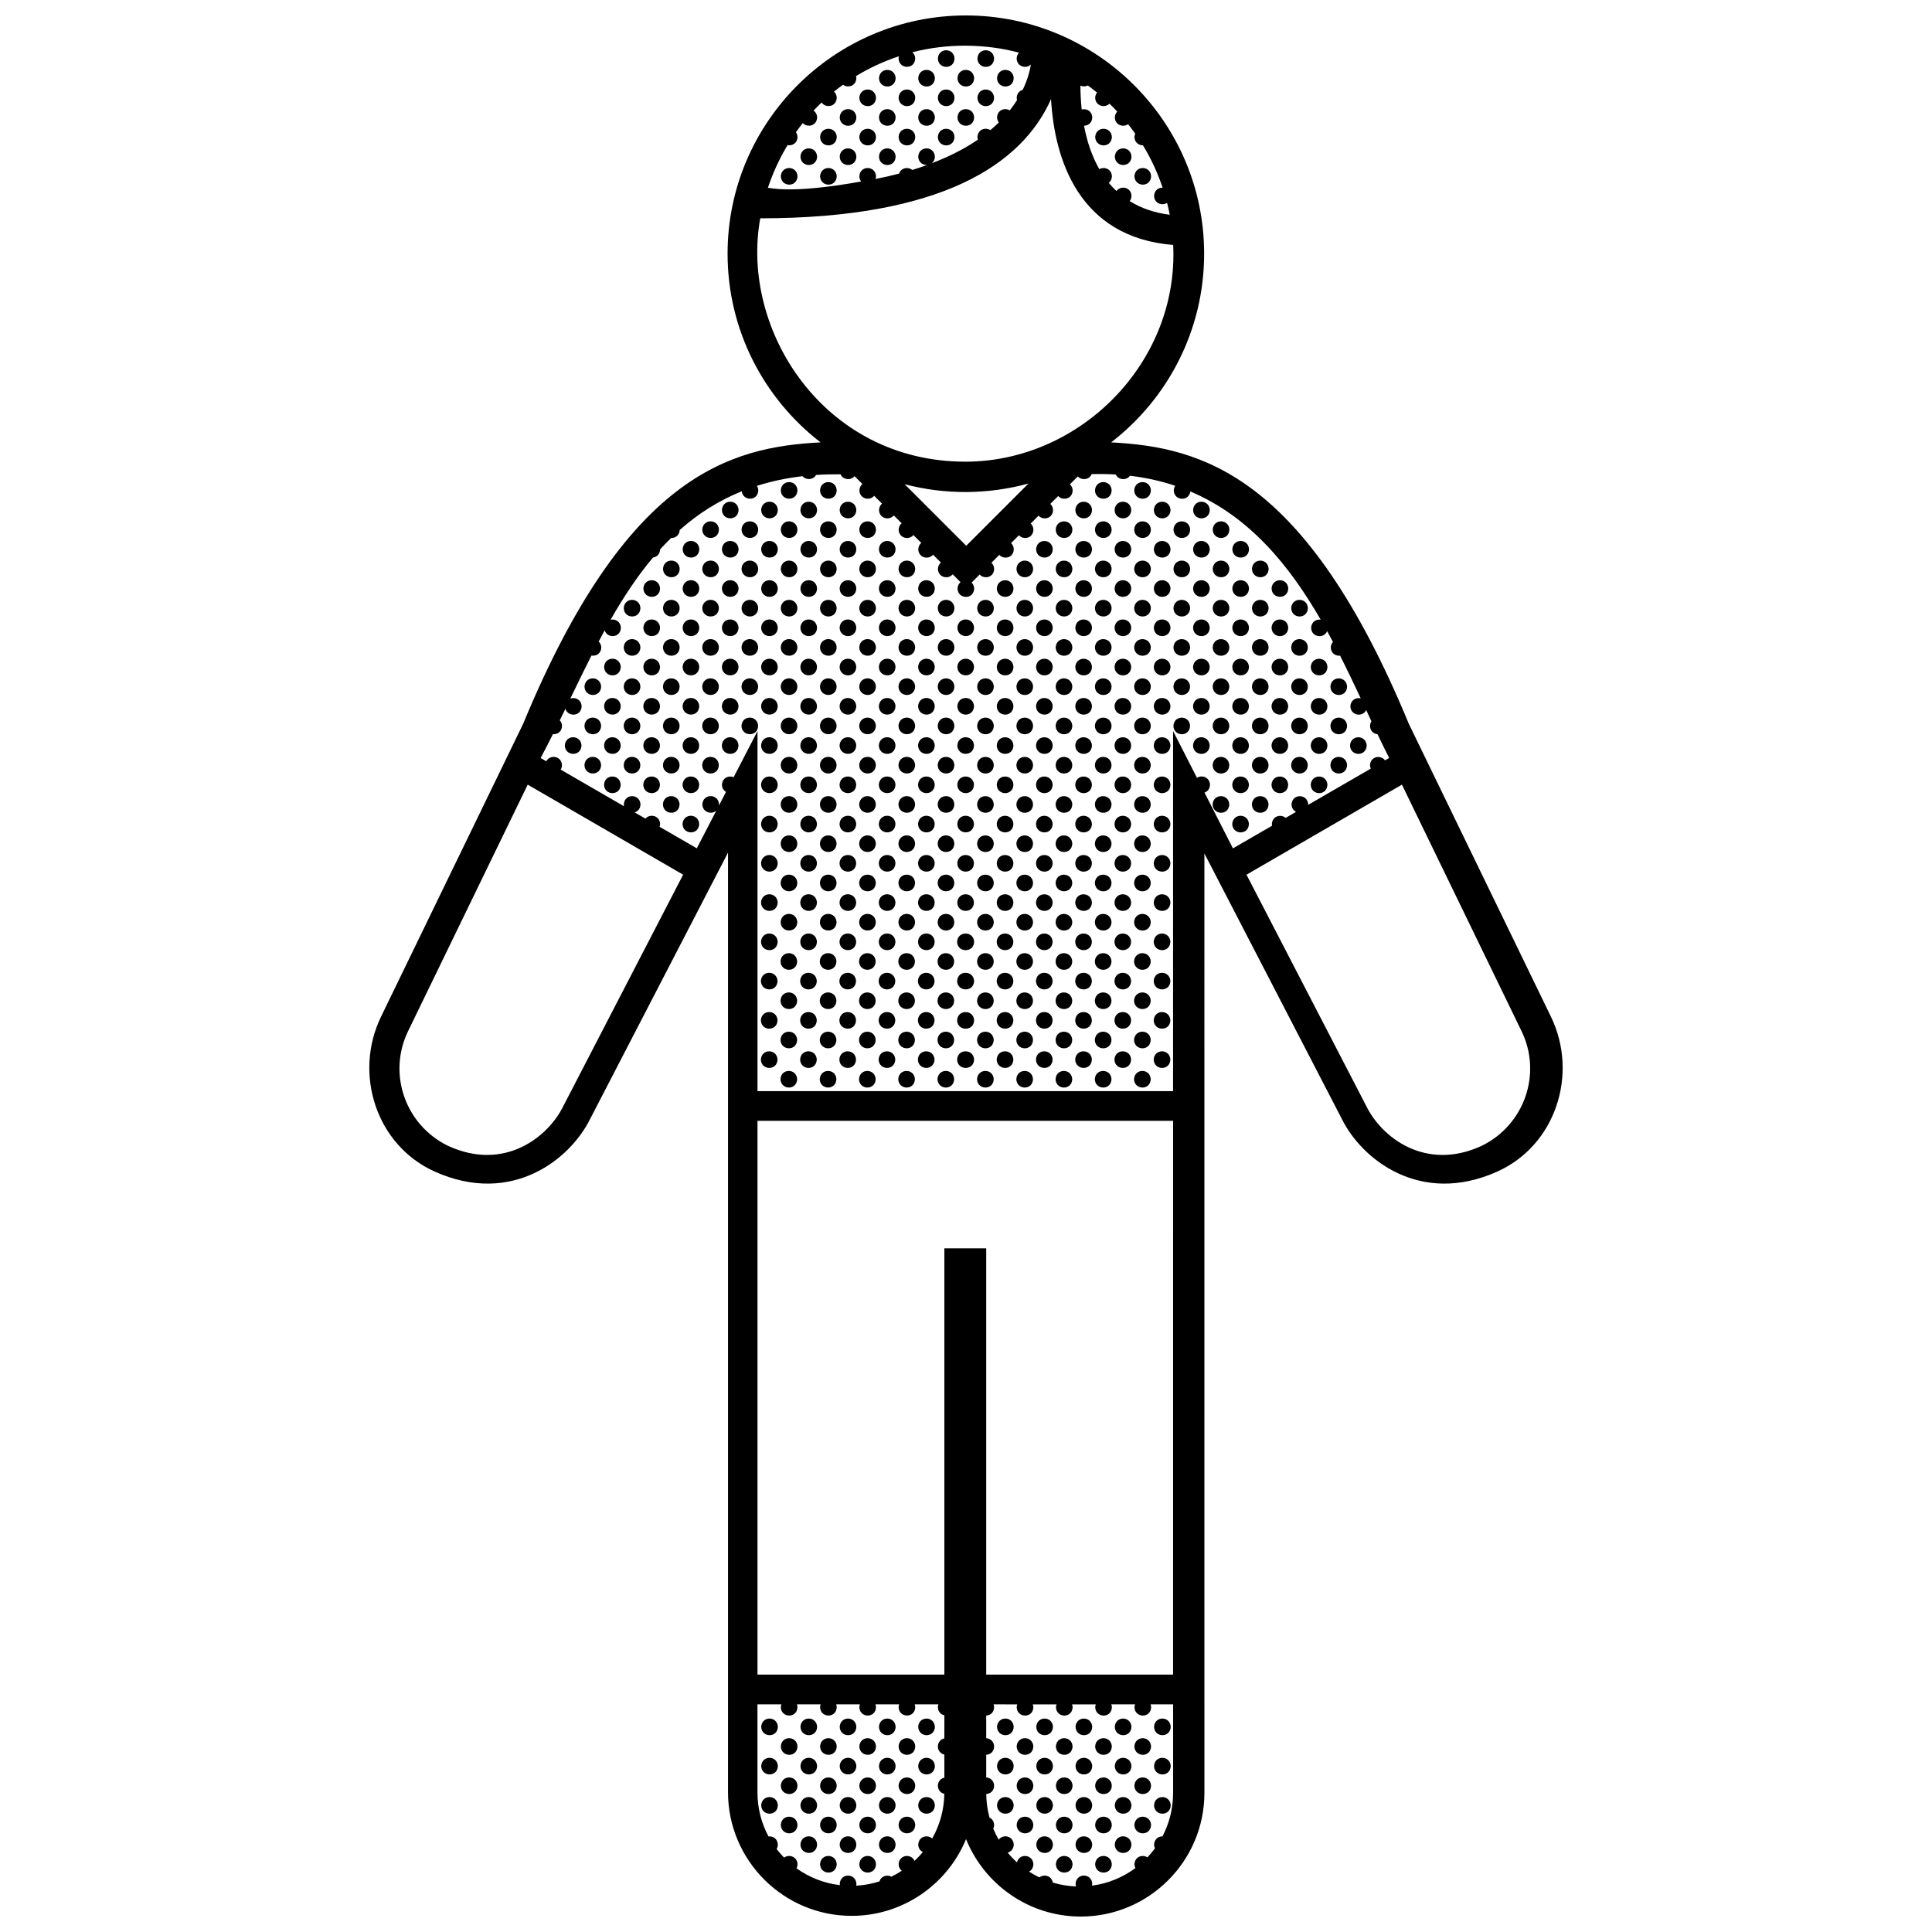 <?xml version="1.0" encoding="UTF-8"?>
<!-- Uploaded to: ICON Repo, www.svgrepo.com, Generator: ICON Repo Mixer Tools -->
<svg width="800px" height="800px" version="1.1" viewBox="144 144 512 512" xmlns="http://www.w3.org/2000/svg">
 <defs>
  <clipPath id="a">
   <path d="m241 148.09h318v503.81h-318z"/>
  </clipPath>
 </defs>
 <g clip-path="url(#a)">
  <path d="m554.98 413.36-37.645-77.578c-27.27-66-54.895-73.301-78.871-74.547 14.973-11.551 24.645-29.664 24.645-50-0.004-34.816-28.332-63.141-63.145-63.141-34.82 0-63.148 28.324-63.148 63.141 0 20.332 9.672 38.445 24.645 50-23.98 1.25-51.535 8.551-78.805 74.547l-37.645 77.578c-7.426 15.219-1.289 34.184 14.219 41.133 20.395 9.133 35.941-3.266 41.227-14.086l36.473-70.449v248.99c0 18.07 14.699 32.773 32.77 32.773 13.664 0 25.406-8.414 30.312-20.328 4.863 12.016 16.656 20.516 30.391 20.516 18.07 0 32.777-14.699 32.777-32.773l-0.004-248.96 36.359 70.234c5.285 10.816 20.832 23.215 41.227 14.086 15.516-6.941 21.641-25.91 14.219-41.129zm-122.68-246.7c0.828 0.605 1.641 1.23 2.438 1.879-0.277 0.336-0.465 0.777-0.504 1.34 0.051 2.258 2.578 2.832 3.777 1.594 0.715 0.684 1.406 1.379 2.074 2.102-0.352 0.352-0.609 0.848-0.648 1.508 0.039 2.106 2.242 2.746 3.523 1.824 0.648 0.82 1.281 1.656 1.891 2.519-0.109 0.25-0.191 0.527-0.215 0.855 0.035 1.492 1.152 2.242 2.254 2.227 2.141 3.5 3.891 7.266 5.215 11.23-1.074-0.035-2.168 0.664-2.262 2.144 0.039 2.062 2.16 2.719 3.445 1.883 0.266 1.039 0.504 2.086 0.699 3.144-4.133-0.523-7.652-1.773-10.609-3.613 0.281-0.359 0.473-0.82 0.484-1.43-0.152-2.332-2.898-2.777-3.981-1.238-0.73-0.676-1.406-1.395-2.047-2.168 0.48-0.367 0.812-0.961 0.828-1.793-0.125-1.949-2.066-2.578-3.332-1.84-1.918-3.336-3.25-7.231-4.051-11.516 1.082 0.004 2.152-0.73 2.18-2.246-0.109-1.688-1.578-2.379-2.801-2.047-0.211-2.047-0.324-4.156-0.344-6.332 0.629 0.289 1.371 0.285 1.984-0.027zm-79.594 15.789c1.215 0.246 2.609-0.449 2.641-2.191-0.035-0.492-0.191-0.898-0.418-1.219 0.586-0.828 1.188-1.637 1.812-2.418 1.195 1.27 3.758 0.805 3.805-1.562-0.055-0.816-0.43-1.395-0.938-1.75 0.691-0.734 1.402-1.449 2.125-2.144 1.066 1.578 3.961 1.199 4.012-1.309-0.047-0.699-0.324-1.223-0.727-1.578 0.781-0.629 1.578-1.234 2.387-1.82 1.273 0.945 3.496 0.395 3.535-1.797-0.012-0.18-0.059-0.328-0.102-0.488 3.598-2.195 7.426-3.949 11.395-5.266-0.051 0.176-0.098 0.352-0.105 0.559 0.059 2.941 4.359 3.043 4.414-0.012-0.047-0.727-0.348-1.25-0.766-1.605 9.336-2.414 19.41-2.266 28.285 0.105-0.348 0.352-0.598 0.855-0.641 1.516 0.051 2.254 2.559 2.836 3.769 1.621-0.371 2.219-1.074 4.477-2.164 6.723-0.816 0.223-1.516 0.898-1.594 2.062 0 0.23 0.039 0.438 0.102 0.637-0.578 0.918-1.223 1.828-1.941 2.734-1.266-0.762-3.231-0.176-3.367 1.828 0.016 0.574 0.203 1.027 0.473 1.375-0.699 0.691-1.441 1.371-2.238 2.035-1.258-0.828-3.293-0.258-3.43 1.785 0.004 0.273 0.055 0.508 0.125 0.727-3.375 2.324-7.441 4.438-12.242 6.266 0.484-0.367 0.828-0.961 0.84-1.797-0.188-2.836-4.223-2.891-4.414 0.012 0.031 1.562 1.254 2.312 2.402 2.227-1.273 0.469-2.606 0.91-3.984 1.328-1.09-0.906-2.961-0.594-3.481 0.973-1.988 0.52-4.066 0.992-6.254 1.422 0.074-0.23 0.125-0.48 0.133-0.762-0.188-2.836-4.223-2.891-4.418 0.016 0.012 0.59 0.203 1.062 0.484 1.414-19.078 3.426-24.25 1.582-24.719 1.672 1.359-4.078 3.121-7.852 5.203-11.316zm-7.231 19.406h0.066c48.027-0.016 69.336-14.332 76.996-31.594 0.898 15.852 7.289 36.633 32.371 38.656 1.496 31.137-24.637 57.434-55.09 57.434-37.652 0-59.703-35.078-54.344-64.496zm71.082 70.285-16.496 16.496-16.312-16.309c10.746 2.816 22.09 2.75 32.809-0.188zm-123.29 165.02c-3.953 8.098-15.547 17.406-30.562 10.488-11.32-5.527-16.062-19.113-10.535-30.434l31.68-65.277s40.719 23.582 41.176 23.852c0-0.004 0 0 0.012 0.004zm101 167.54c-0.875 0.176-1.648 0.867-1.727 2.098 0.023 1.254 0.82 1.988 1.727 2.18v6.125c-0.875 0.176-1.648 0.871-1.727 2.102 0.023 1.25 0.816 1.98 1.719 2.18-0.066 4.301-1.23 8.34-3.223 11.848-1.215-1.117-3.551-0.621-3.691 1.578 0.02 1.012 0.543 1.676 1.223 2-0.684 0.828-1.426 1.602-2.211 2.336-0.852-1.961-4.039-1.715-4.211 0.867 0.016 0.805 0.352 1.391 0.836 1.762-0.883 0.574-1.797 1.098-2.754 1.562-1.117-0.609-2.711-0.203-3.16 1.254-1.961 0.625-4.027 1.012-6.168 1.133 0.035-0.16 0.059-0.332 0.059-0.523-0.188-2.836-4.223-2.891-4.414 0.016 0 0.125 0.016 0.25 0.035 0.367-4.258-0.504-8.184-2.082-11.492-4.465 0.16-0.312 0.258-0.684 0.266-1.125-0.137-2.062-2.309-2.648-3.559-1.703-0.707-0.719-1.367-1.48-1.977-2.277 0.191-0.328 0.316-0.734 0.324-1.219-0.102-1.547-1.336-2.254-2.481-2.117-1.863-3.481-2.926-7.457-2.926-11.68v-23.332h6.348c-0.082 0.215-0.141 0.453-0.16 0.73 0.059 2.941 4.359 3.043 4.418-0.012-0.016-0.273-0.082-0.504-0.16-0.719h6.309c-0.082 0.215-0.145 0.453-0.16 0.73 0.059 2.941 4.359 3.043 4.414-0.012-0.016-0.273-0.082-0.504-0.16-0.719h6.309c-0.082 0.215-0.145 0.453-0.16 0.73 0.059 2.941 4.359 3.043 4.418-0.012-0.016-0.273-0.082-0.504-0.16-0.719h6.309c-0.082 0.215-0.145 0.453-0.16 0.73 0.059 2.941 4.359 3.043 4.414-0.012-0.016-0.273-0.082-0.504-0.16-0.719h6.309c-0.082 0.215-0.141 0.453-0.16 0.73 0.023 1.254 0.82 1.984 1.727 2.18l-0.008 6.125zm60.613 14.484c0 4.137-1.02 8.039-2.816 11.473-1.062-0.016-2.125 0.691-2.223 2.144 0.012 0.398 0.102 0.734 0.242 1.027-0.621 0.84-1.293 1.637-2.004 2.394-1.258-0.832-3.301-0.262-3.441 1.785 0.012 0.402 0.105 0.75 0.258 1.047-3.293 2.453-7.234 4.098-11.504 4.664 0.039-0.16 0.059-0.336 0.066-0.523-0.18-2.836-4.227-2.891-4.418 0.016 0.004 0.262 0.055 0.492 0.121 0.715-2.125-0.086-4.191-0.434-6.152-1.02-0.316-1.844-2.371-2.324-3.551-1.367-0.953-0.457-1.867-0.977-2.754-1.547 0.641-0.328 1.133-0.988 1.152-1.996-0.176-2.676-3.773-2.871-4.348-0.453-0.887-0.801-1.707-1.664-2.469-2.586 0.863-0.215 1.594-0.922 1.613-2.168-0.145-2.332-2.891-2.777-3.981-1.25-0.543-0.941-1.027-1.918-1.445-2.938 0.133-0.293 0.223-0.621 0.23-1.02-0.07-0.961-0.574-1.594-1.23-1.91-0.539-1.996-0.836-4.086-0.855-6.242 1.043-0.047 2.055-0.777 2.086-2.246-0.09-1.367-1.078-2.086-2.098-2.137v-6.019c1.055-0.039 2.066-0.77 2.098-2.242-0.09-1.367-1.078-2.086-2.098-2.137v-6.019c1.055-0.039 2.066-0.77 2.098-2.242-0.02-0.273-0.086-0.504-0.168-0.719l6.305 0.008c-0.086 0.215-0.141 0.453-0.16 0.73 0.059 2.941 4.359 3.043 4.418-0.012-0.02-0.273-0.082-0.504-0.16-0.719h6.309c-0.082 0.215-0.141 0.453-0.16 0.73 0.059 2.941 4.359 3.043 4.418-0.012-0.02-0.273-0.082-0.504-0.156-0.719h6.309c-0.086 0.215-0.145 0.453-0.168 0.73 0.066 2.941 4.359 3.043 4.418-0.012-0.02-0.273-0.082-0.504-0.156-0.719h6.309c-0.082 0.215-0.145 0.453-0.168 0.73 0.066 2.941 4.359 3.043 4.418-0.012-0.016-0.273-0.082-0.504-0.156-0.719h5.984v23.508zm0-31.391h-49.523v-112.97h-11.09v112.97h-49.523v-146.76h110.14zm8.324-233.75c0.785-0.262 1.43-0.953 1.457-2.121-0.133-2.004-2.188-2.621-3.449-1.785l-6.332-12.398-0.004 95.422h-110.13v-95.414l-6.328 12.223c-1.254-0.535-2.961 0.105-3.09 1.969 0.016 0.938 0.469 1.578 1.074 1.918l-1.902 3.672c0.02-0.133 0.039-0.266 0.047-0.406-0.188-2.836-4.223-2.891-4.418 0.016 0.047 2.195 2.453 2.805 3.691 1.703l-5.16 9.969-9.859-5.703c0.082-0.23 0.133-0.488 0.137-0.781-0.145-2.258-2.734-2.746-3.883-1.379l-2.867-1.656c0.832-0.242 1.523-0.945 1.547-2.16-0.188-2.836-4.223-2.891-4.418 0.016 0.004 0.18 0.023 0.352 0.059 0.52l-16.773-9.707c0.195-0.328 0.316-0.734 0.328-1.23-0.16-2.457-3.215-2.828-4.152-0.984l-1.5-0.867c1.102-2.074 2.18-4.18 3.25-6.316 1.152 0.105 2.371-0.609 2.41-2.231-0.039-0.613-0.273-1.082-0.594-1.43 0.5-1.02 0.996-2.039 1.492-3.066 0.664 2.242 4.246 2.098 4.301-0.699-0.117-1.785-1.75-2.465-2.992-2.012 1.84-3.809 3.684-7.633 5.594-11.395 1.203 0.215 2.57-0.484 2.602-2.195-0.039-0.672-0.312-1.16-0.684-1.516 0.523-0.992 1.055-1.984 1.586-2.969 0.68 2.215 4.242 2.062 4.297-0.727-0.105-1.656-1.531-2.359-2.731-2.074 3.359-5.898 7.023-11.492 11.25-16.504 0.953-0.117 1.82-0.82 1.879-2.152 0.945-1.039 1.918-2.039 2.922-3.023 1.078 0.051 2.176-0.648 2.273-2.117 4.746-4.207 10.148-7.715 16.438-10.254 0.324 2.664 4.328 2.664 4.387-0.289-0.031-0.465-0.168-0.848-0.367-1.152 3.723-1.184 7.738-2.055 12.086-2.562 0.938 1.102 2.852 1.02 3.582-0.328 2.09-0.141 4.258-0.195 6.492-0.172 0.66 1.492 2.742 1.684 3.707 0.492l2.086 2.082c-0.434 0.359-0.746 0.91-0.797 1.664 0.051 2.336 2.769 2.871 3.914 1.457l2.086 2.082c-0.434 0.359-0.746 0.91-0.797 1.664 0.047 2.344 2.769 2.871 3.914 1.457l2.082 2.082c-0.434 0.359-0.746 0.91-0.797 1.664 0.051 2.344 2.769 2.871 3.914 1.457l2.086 2.082c-0.434 0.359-0.746 0.91-0.797 1.664 0.051 2.344 2.769 2.871 3.914 1.457l2.082 2.082c-0.434 0.359-0.746 0.91-0.797 1.668 0.051 2.344 2.777 2.871 3.914 1.449l2.086 2.082c-0.434 0.359-0.746 0.91-0.801 1.664 0.059 2.941 4.359 3.043 4.418-0.012-0.047-0.676-0.309-1.18-0.68-1.535l2.133-2.137c1.184 1.305 3.793 0.852 3.844-1.531-0.051-0.707-0.332-1.223-0.73-1.578l2.086-2.098c1.18 1.309 3.793 0.855 3.84-1.527-0.047-0.707-0.324-1.223-0.73-1.582l2.098-2.09c1.18 1.305 3.789 0.855 3.84-1.531-0.051-0.699-0.328-1.219-0.73-1.578l2.086-2.09c1.184 1.305 3.793 0.852 3.844-1.531-0.047-0.699-0.328-1.223-0.73-1.578l2.09-2.09c1.18 1.305 3.789 0.852 3.84-1.531-0.051-0.699-0.328-1.223-0.73-1.578l2.09-2.09c1.008 1.113 3.055 0.945 3.668-0.609 2.195-0.055 4.328-0.023 6.387 0.102 0.707 1.496 2.852 1.641 3.762 0.332 4.297 0.508 8.281 1.406 12 2.656-0.215 0.316-0.352 0.719-0.387 1.203 0.059 2.836 4.039 3.023 4.383 0.301 15.723 6.641 26.289 19.68 34.551 33.977-1.152-0.168-2.422 0.527-2.535 2.133 0.059 2.609 3.438 2.977 4.242 0.902 0.523 0.953 1.043 1.91 1.547 2.867-0.316 0.348-0.539 0.816-0.578 1.43 0.031 1.594 1.301 2.336 2.469 2.211 1.918 3.789 3.719 7.586 5.461 11.301-1.199-0.281-2.621 0.398-2.731 2.09 0.055 2.555 3.289 2.961 4.188 1.023 0.473 1.004 0.938 1.996 1.391 2.984-0.207 0.316-0.348 0.715-0.379 1.195 0.031 1.371 0.984 2.125 1.996 2.227 1.027 2.16 2.051 4.266 3.078 6.289l-1.098 0.637c-1.078-1.512-3.824-1.137-3.981 1.25 0.012 0.359 0.086 0.664 0.203 0.941l-16.605 9.602c0-0.051 0.016-0.102 0.02-0.152-0.188-2.836-4.227-2.891-4.418 0.016 0.02 0.996 0.535 1.656 1.203 1.988l-2.762 1.594c-1.219-1.059-3.5-0.551-3.652 1.617 0.004 0.16 0.023 0.316 0.055 0.465l-10.367 5.996zm73.465 93.613c-15.012 6.918-26.609-2.394-30.562-10.488l-31.773-61.367c0.012-0.004 0.012-0.012 0.012-0.004 0.465-0.273 41.18-23.852 41.18-23.852l31.676 65.277c5.527 11.316 0.785 24.906-10.531 30.434zm-102.43-267.37c0.195-2.902 4.231-2.848 4.418-0.016-0.059 3.059-4.352 2.957-4.418 0.016zm5.203 5.199c0.188-2.902 4.231-2.848 4.414-0.012-0.059 3.055-4.352 2.953-4.414 0.012zm5.195 5.203c0.195-2.906 4.238-2.852 4.418-0.016-0.055 3.059-4.352 2.957-4.418 0.016zm-52.094-31.211c0.195-2.902 4.231-2.848 4.414-0.012-0.062 3.055-4.352 2.953-4.414 0.012zm-15.602 5.207c0.191-2.906 4.231-2.852 4.414-0.016-0.059 3.059-4.356 2.957-4.414 0.016zm10.398 0c0.191-2.906 4.231-2.852 4.414-0.016-0.059 3.059-4.356 2.957-4.414 0.016zm10.402 0c0.195-2.906 4.231-2.852 4.418-0.016-0.059 3.059-4.356 2.957-4.418 0.016zm-26.008 5.199c0.195-2.906 4.231-2.848 4.418-0.016-0.059 3.062-4.356 2.957-4.418 0.016zm10.406 0c0.191-2.906 4.231-2.848 4.414-0.016-0.059 3.062-4.356 2.957-4.414 0.016zm10.402 0c0.195-2.906 4.231-2.848 4.414-0.016-0.062 3.062-4.352 2.957-4.414 0.016zm-26.008 5.199c0.195-2.902 4.231-2.848 4.414-0.016-0.055 3.059-4.352 2.957-4.414 0.016zm10.406 0c0.191-2.902 4.231-2.848 4.414-0.016-0.059 3.059-4.356 2.957-4.414 0.016zm10.398 0c0.191-2.902 4.231-2.848 4.414-0.016-0.059 3.059-4.356 2.957-4.414 0.016zm10.402 0c0.195-2.902 4.231-2.848 4.418-0.016-0.059 3.059-4.356 2.957-4.418 0.016zm-36.406 5.203c0.195-2.902 4.231-2.848 4.414-0.016-0.059 3.059-4.352 2.957-4.414 0.016zm10.398 0c0.195-2.902 4.231-2.848 4.418-0.016-0.059 3.059-4.356 2.957-4.418 0.016zm10.406 0c0.191-2.902 4.231-2.848 4.414-0.016-0.059 3.059-4.356 2.957-4.414 0.016zm10.402 0c0.195-2.902 4.231-2.848 4.414-0.016-0.062 3.059-4.352 2.957-4.414 0.016zm-36.41 5.199c0.191-2.902 4.231-2.848 4.414-0.012-0.055 3.055-4.348 2.953-4.414 0.012zm10.402 0c0.195-2.902 4.231-2.848 4.414-0.012-0.055 3.055-4.352 2.953-4.414 0.012zm10.406 0c0.191-2.902 4.231-2.848 4.414-0.012-0.059 3.055-4.356 2.953-4.414 0.012zm-26.008 5.203c0.195-2.906 4.231-2.852 4.418-0.016-0.059 3.059-4.359 2.957-4.418 0.016zm10.402 0c0.195-2.906 4.231-2.852 4.414-0.016-0.059 3.059-4.352 2.957-4.414 0.016zm41.695-31.211c0.195-2.902 4.231-2.848 4.418-0.012-0.059 3.055-4.356 2.953-4.418 0.012zm5.199 5.207c0.195-2.906 4.238-2.852 4.418-0.016-0.059 3.059-4.356 2.957-4.418 0.016zm-5.199 5.199c0.195-2.906 4.231-2.848 4.418-0.016-0.059 3.062-4.356 2.957-4.418 0.016zm-52.883 431.7c-0.059 3.059-4.352 2.957-4.414 0.016 0.191-2.902 4.231-2.856 4.414-0.016zm10.402 0c-0.059 3.059-4.352 2.957-4.414 0.016 0.191-2.902 4.227-2.856 4.414-0.016zm10.398 0c-0.059 3.059-4.352 2.957-4.414 0.016 0.191-2.902 4.234-2.856 4.414-0.016zm10.406 0c-0.059 3.059-4.359 2.957-4.414 0.016 0.191-2.902 4.231-2.856 4.414-0.016zm10.402 0c-0.059 3.059-4.352 2.957-4.414 0.016 0.188-2.902 4.227-2.856 4.414-0.016zm-36.406 5.203c-0.059 3.055-4.359 2.953-4.418 0.012 0.191-2.902 4.231-2.852 4.418-0.012zm10.398 0c-0.059 3.055-4.352 2.953-4.414 0.012 0.191-2.902 4.234-2.852 4.414-0.012zm10.406 0c-0.059 3.055-4.359 2.953-4.418 0.012 0.195-2.902 4.231-2.852 4.418-0.012zm10.402 0c-0.059 3.055-4.352 2.953-4.414 0.012 0.188-2.902 4.227-2.852 4.414-0.012zm-36.41 5.199c-0.059 3.055-4.352 2.957-4.414 0.016 0.191-2.902 4.231-2.852 4.414-0.016zm10.402 0c-0.059 3.055-4.352 2.957-4.414 0.016 0.191-2.902 4.227-2.852 4.414-0.016zm10.398 0c-0.059 3.055-4.352 2.957-4.414 0.016 0.191-2.902 4.234-2.852 4.414-0.016zm10.406 0c-0.059 3.055-4.359 2.957-4.414 0.016 0.191-2.902 4.231-2.852 4.414-0.016zm10.402 0c-0.059 3.055-4.352 2.957-4.414 0.016 0.188-2.902 4.227-2.852 4.414-0.016zm-36.406 5.199c-0.059 3.055-4.359 2.957-4.418 0.016 0.191-2.906 4.231-2.848 4.418-0.016zm10.398 0c-0.059 3.055-4.352 2.957-4.414 0.016 0.191-2.906 4.234-2.848 4.414-0.016zm10.406 0c-0.059 3.055-4.359 2.957-4.418 0.016 0.195-2.906 4.231-2.848 4.418-0.016zm10.402 0c-0.059 3.055-4.352 2.957-4.414 0.016 0.188-2.906 4.227-2.848 4.414-0.016zm-36.41 5.203c-0.059 3.055-4.352 2.957-4.414 0.016 0.191-2.906 4.231-2.852 4.414-0.016zm10.402 0c-0.059 3.055-4.352 2.957-4.414 0.016 0.191-2.906 4.227-2.852 4.414-0.016zm10.398 0c-0.059 3.055-4.352 2.957-4.414 0.016 0.191-2.906 4.234-2.852 4.414-0.016zm10.406 0c-0.059 3.055-4.359 2.957-4.414 0.016 0.191-2.906 4.231-2.852 4.414-0.016zm10.402 0c-0.059 3.055-4.352 2.957-4.414 0.016 0.188-2.906 4.227-2.852 4.414-0.016zm-36.406 5.199c-0.059 3.059-4.359 2.957-4.418 0.016 0.191-2.902 4.231-2.852 4.418-0.016zm10.398 0c-0.059 3.059-4.352 2.957-4.414 0.016 0.191-2.902 4.234-2.852 4.414-0.016zm10.406 0c-0.059 3.059-4.359 2.957-4.418 0.016 0.195-2.902 4.231-2.852 4.418-0.016zm10.402 0c-0.059 3.059-4.352 2.957-4.414 0.016 0.188-2.902 4.227-2.852 4.414-0.016zm-26.008 5.207c-0.059 3.055-4.352 2.953-4.414 0.012 0.191-2.906 4.227-2.852 4.414-0.012zm10.398 0c-0.059 3.055-4.352 2.953-4.414 0.012 0.191-2.906 4.234-2.852 4.414-0.012zm10.406 0c-0.059 3.055-4.359 2.953-4.414 0.012 0.191-2.906 4.231-2.852 4.414-0.012zm-15.605 5.199c-0.059 3.055-4.352 2.957-4.414 0.016 0.191-2.91 4.234-2.852 4.414-0.016zm10.406 0c-0.059 3.055-4.359 2.957-4.418 0.016 0.195-2.91 4.231-2.852 4.418-0.016zm36.492-36.41c-0.059 3.059-4.352 2.957-4.418 0.016 0.199-2.902 4.238-2.856 4.418-0.016zm10.406 0c-0.066 3.059-4.352 2.957-4.418 0.016 0.191-2.902 4.234-2.856 4.418-0.016zm10.402 0c-0.059 3.059-4.352 2.957-4.418 0.016 0.191-2.902 4.231-2.856 4.418-0.016zm10.398 0c-0.059 3.059-4.352 2.957-4.414 0.016 0.188-2.902 4.234-2.856 4.414-0.016zm5.992 0.012c0.191-2.902 4.231-2.848 4.418-0.016-0.066 3.059-4.363 2.961-4.418 0.016zm-31.992 5.191c-0.059 3.055-4.359 2.953-4.418 0.012 0.191-2.902 4.231-2.852 4.418-0.012zm10.398 0c-0.059 3.055-4.359 2.953-4.418 0.012 0.195-2.902 4.231-2.852 4.418-0.012zm10.402 0c-0.059 3.055-4.352 2.953-4.418 0.012 0.195-2.902 4.231-2.852 4.418-0.012zm10.398 0c-0.059 3.055-4.352 2.953-4.418 0.012 0.195-2.902 4.238-2.852 4.418-0.012zm-36.406 5.199c-0.059 3.055-4.352 2.957-4.418 0.016 0.199-2.902 4.238-2.852 4.418-0.016zm10.406 0c-0.066 3.055-4.352 2.957-4.418 0.016 0.191-2.902 4.234-2.852 4.418-0.016zm10.402 0c-0.059 3.055-4.352 2.957-4.418 0.016 0.191-2.902 4.231-2.852 4.418-0.016zm10.398 0c-0.059 3.055-4.352 2.957-4.414 0.016 0.188-2.902 4.234-2.852 4.414-0.016zm5.992 0.016c0.191-2.902 4.231-2.852 4.418-0.016-0.066 3.059-4.363 2.957-4.418 0.016zm-31.992 5.184c-0.059 3.055-4.359 2.957-4.418 0.016 0.191-2.906 4.231-2.848 4.418-0.016zm10.398 0c-0.059 3.055-4.359 2.957-4.418 0.016 0.195-2.906 4.231-2.848 4.418-0.016zm10.402 0c-0.059 3.055-4.352 2.957-4.418 0.016 0.195-2.906 4.231-2.848 4.418-0.016zm10.398 0c-0.059 3.055-4.352 2.957-4.418 0.016 0.195-2.906 4.238-2.848 4.418-0.016zm-36.406 5.203c-0.059 3.055-4.352 2.957-4.418 0.016 0.199-2.906 4.238-2.852 4.418-0.016zm10.406 0c-0.066 3.055-4.352 2.957-4.418 0.016 0.191-2.906 4.234-2.852 4.418-0.016zm10.402 0c-0.059 3.055-4.352 2.957-4.418 0.016 0.191-2.906 4.231-2.852 4.418-0.016zm10.398 0c-0.059 3.055-4.352 2.957-4.414 0.016 0.188-2.906 4.234-2.852 4.414-0.016zm5.992 0.016c0.191-2.902 4.231-2.848 4.418-0.016-0.066 3.055-4.363 2.957-4.418 0.016zm-31.992 5.184c-0.059 3.059-4.359 2.957-4.418 0.016 0.191-2.902 4.231-2.852 4.418-0.016zm10.398 0c-0.059 3.059-4.359 2.957-4.418 0.016 0.195-2.902 4.231-2.852 4.418-0.016zm10.402 0c-0.059 3.059-4.352 2.957-4.418 0.016 0.195-2.902 4.231-2.852 4.418-0.016zm10.398 0c-0.059 3.059-4.352 2.957-4.418 0.016 0.195-2.902 4.238-2.852 4.418-0.016zm-26 5.207c-0.066 3.055-4.352 2.953-4.418 0.012 0.191-2.906 4.234-2.852 4.418-0.012zm10.402 0c-0.059 3.055-4.352 2.953-4.418 0.012 0.191-2.906 4.231-2.852 4.418-0.012zm10.398 0c-0.059 3.055-4.352 2.953-4.414 0.012 0.188-2.906 4.234-2.852 4.414-0.012zm-15.602 5.199c-0.059 3.055-4.359 2.957-4.418 0.016 0.195-2.91 4.231-2.852 4.418-0.016zm10.402 0c-0.059 3.055-4.352 2.957-4.418 0.016 0.195-2.91 4.231-2.852 4.418-0.016zm-83.305-364.09c-0.059 3.055-4.359 2.953-4.418 0.016 0.191-2.906 4.231-2.859 4.418-0.016zm10.398 0c-0.059 3.055-4.352 2.953-4.414 0.016 0.191-2.906 4.234-2.859 4.414-0.016zm-26 5.199c-0.059 3.055-4.352 2.957-4.414 0.016 0.188-2.902 4.227-2.852 4.414-0.016zm10.398 0c-0.059 3.055-4.352 2.957-4.414 0.016 0.191-2.902 4.231-2.852 4.414-0.016zm10.402 0c-0.059 3.055-4.352 2.957-4.414 0.016 0.191-2.902 4.227-2.852 4.414-0.016zm10.398 0c-0.059 3.055-4.352 2.957-4.414 0.016 0.191-2.902 4.234-2.852 4.414-0.016zm-36.406 5.199c-0.059 3.059-4.359 2.957-4.418 0.016 0.199-2.906 4.238-2.848 4.418-0.016zm10.406 0c-0.059 3.059-4.352 2.957-4.414 0.016 0.188-2.906 4.227-2.848 4.414-0.016zm10.402 0c-0.059 3.059-4.359 2.957-4.418 0.016 0.191-2.906 4.231-2.848 4.418-0.016zm10.398 0c-0.059 3.059-4.352 2.957-4.414 0.016 0.191-2.906 4.234-2.848 4.414-0.016zm10.406 0c-0.059 3.059-4.359 2.957-4.418 0.016 0.195-2.906 4.231-2.848 4.418-0.016zm-46.812 5.203c-0.059 3.047-4.352 2.953-4.414 0.012 0.195-2.902 4.231-2.848 4.414-0.012zm10.406 0c-0.059 3.047-4.352 2.953-4.414 0.012 0.188-2.902 4.227-2.848 4.414-0.012zm10.398 0c-0.059 3.047-4.352 2.953-4.414 0.012 0.191-2.902 4.231-2.848 4.414-0.012zm10.402 0c-0.059 3.047-4.352 2.953-4.414 0.012 0.191-2.902 4.227-2.848 4.414-0.012zm10.398 0c-0.059 3.047-4.352 2.953-4.414 0.012 0.191-2.902 4.234-2.848 4.414-0.012zm10.406 0c-0.059 3.047-4.359 2.953-4.414 0.012 0.191-2.902 4.231-2.848 4.414-0.012zm-57.215 5.207c-0.059 3.055-4.352 2.953-4.414 0.016 0.191-2.914 4.234-2.859 4.414-0.016zm10.402 0c-0.059 3.055-4.359 2.953-4.418 0.016 0.199-2.914 4.238-2.859 4.418-0.016zm10.406 0c-0.059 3.055-4.352 2.953-4.414 0.016 0.188-2.914 4.227-2.859 4.414-0.016zm10.402 0c-0.059 3.055-4.359 2.953-4.418 0.016 0.191-2.914 4.231-2.859 4.418-0.016zm10.398 0c-0.059 3.055-4.352 2.953-4.414 0.016 0.191-2.914 4.234-2.859 4.414-0.016zm10.406 0c-0.059 3.055-4.359 2.953-4.418 0.016 0.195-2.914 4.231-2.859 4.418-0.016zm10.402 0c-0.059 3.055-4.352 2.953-4.414 0.016 0.188-2.914 4.227-2.859 4.414-0.016zm-67.617 5.199c-0.059 3.055-4.352 2.953-4.418 0.012 0.195-2.906 4.231-2.856 4.418-0.012zm10.402 0c-0.059 3.055-4.352 2.953-4.414 0.012 0.195-2.906 4.231-2.856 4.414-0.012zm10.406 0c-0.059 3.055-4.352 2.953-4.414 0.012 0.188-2.906 4.227-2.856 4.414-0.012zm10.398 0c-0.059 3.055-4.352 2.953-4.414 0.012 0.191-2.906 4.231-2.856 4.414-0.012zm10.402 0c-0.059 3.055-4.352 2.953-4.414 0.012 0.191-2.906 4.227-2.856 4.414-0.012zm10.398 0c-0.059 3.055-4.352 2.953-4.414 0.012 0.191-2.906 4.234-2.856 4.414-0.012zm10.406 0c-0.059 3.055-4.359 2.953-4.414 0.012 0.191-2.906 4.231-2.856 4.414-0.012zm10.402 0c-0.059 3.055-4.352 2.953-4.414 0.012 0.188-2.906 4.227-2.856 4.414-0.012zm-78.016 5.199c-0.059 3.055-4.359 2.957-4.418 0.016 0.195-2.902 4.231-2.856 4.418-0.016zm10.398 0c-0.059 3.055-4.352 2.957-4.414 0.016 0.191-2.902 4.234-2.856 4.414-0.016zm10.402 0c-0.059 3.055-4.359 2.957-4.418 0.016 0.199-2.902 4.238-2.856 4.418-0.016zm10.406 0c-0.059 3.055-4.352 2.957-4.414 0.016 0.188-2.902 4.227-2.856 4.414-0.016zm10.402 0c-0.059 3.055-4.359 2.957-4.418 0.016 0.191-2.902 4.231-2.856 4.418-0.016zm10.398 0c-0.059 3.055-4.352 2.957-4.414 0.016 0.191-2.902 4.234-2.856 4.414-0.016zm10.406 0c-0.059 3.055-4.359 2.957-4.418 0.016 0.195-2.902 4.231-2.856 4.418-0.016zm10.402 0c-0.059 3.055-4.352 2.957-4.414 0.016 0.188-2.902 4.227-2.856 4.414-0.016zm10.398 0c-0.059 3.055-4.352 2.957-4.414 0.016 0.191-2.902 4.231-2.856 4.414-0.016zm-78.016 5.199c-0.059 3.059-4.352 2.957-4.418 0.016 0.195-2.91 4.231-2.848 4.418-0.016zm10.402 0c-0.059 3.059-4.352 2.957-4.414 0.016 0.195-2.91 4.231-2.848 4.414-0.016zm10.406 0c-0.059 3.059-4.352 2.957-4.414 0.016 0.188-2.91 4.227-2.848 4.414-0.016zm10.398 0c-0.059 3.059-4.352 2.957-4.414 0.016 0.191-2.91 4.231-2.848 4.414-0.016zm10.402 0c-0.059 3.059-4.352 2.957-4.414 0.016 0.191-2.91 4.227-2.848 4.414-0.016zm10.398 0c-0.059 3.059-4.352 2.957-4.414 0.016 0.191-2.91 4.234-2.848 4.414-0.016zm10.406 0c-0.059 3.059-4.359 2.957-4.414 0.016 0.191-2.91 4.231-2.848 4.414-0.016zm10.402 0c-0.059 3.059-4.352 2.957-4.414 0.016 0.188-2.91 4.227-2.848 4.414-0.016zm5.984 0.012c0.195-2.906 4.231-2.848 4.418-0.016-0.059 3.066-4.356 2.961-4.418 0.016zm-84 5.195c-0.059 3.047-4.359 2.953-4.418 0.012 0.195-2.906 4.231-2.852 4.418-0.012zm10.398 0c-0.059 3.047-4.352 2.953-4.414 0.012 0.191-2.906 4.234-2.852 4.414-0.012zm10.402 0c-0.059 3.047-4.359 2.953-4.418 0.012 0.199-2.906 4.238-2.852 4.418-0.012zm10.406 0c-0.059 3.047-4.352 2.953-4.414 0.012 0.188-2.906 4.227-2.852 4.414-0.012zm10.402 0c-0.059 3.047-4.359 2.953-4.418 0.012 0.191-2.906 4.231-2.852 4.418-0.012zm10.398 0c-0.059 3.047-4.352 2.953-4.414 0.012 0.191-2.906 4.234-2.852 4.414-0.012zm10.406 0c-0.059 3.047-4.359 2.953-4.418 0.012 0.195-2.906 4.231-2.852 4.418-0.012zm10.402 0c-0.059 3.047-4.352 2.953-4.414 0.012 0.188-2.906 4.227-2.852 4.414-0.012zm10.398 0c-0.059 3.047-4.352 2.953-4.414 0.012 0.191-2.906 4.231-2.852 4.414-0.012zm-88.418 5.199c-0.059 3.055-4.352 2.953-4.414 0.012 0.191-2.902 4.231-2.852 4.414-0.012zm10.402 0c-0.059 3.055-4.352 2.953-4.418 0.012 0.195-2.902 4.231-2.852 4.418-0.012zm10.402 0c-0.059 3.055-4.352 2.953-4.414 0.012 0.195-2.902 4.231-2.852 4.414-0.012zm10.406 0c-0.059 3.055-4.352 2.953-4.414 0.012 0.188-2.902 4.227-2.852 4.414-0.012zm10.398 0c-0.059 3.055-4.352 2.953-4.414 0.012 0.191-2.902 4.231-2.852 4.414-0.012zm10.402 0c-0.059 3.055-4.352 2.953-4.414 0.012 0.191-2.902 4.227-2.852 4.414-0.012zm10.398 0c-0.059 3.055-4.352 2.953-4.414 0.012 0.191-2.902 4.234-2.852 4.414-0.012zm10.406 0c-0.059 3.055-4.359 2.953-4.414 0.012 0.191-2.902 4.231-2.852 4.414-0.012zm10.402 0c-0.059 3.055-4.352 2.953-4.414 0.012 0.188-2.902 4.227-2.852 4.414-0.012zm5.984 0.012c0.195-2.902 4.231-2.848 4.418-0.012-0.059 3.055-4.356 2.953-4.418 0.012zm-94.402 5.188c-0.059 3.055-4.352 2.953-4.414 0.012 0.191-2.902 4.227-2.852 4.414-0.012zm10.402 0c-0.059 3.055-4.359 2.953-4.418 0.012 0.195-2.902 4.231-2.852 4.418-0.012zm10.398 0c-0.059 3.055-4.352 2.953-4.414 0.012 0.191-2.902 4.234-2.852 4.414-0.012zm10.402 0c-0.059 3.055-4.359 2.953-4.418 0.012 0.199-2.902 4.238-2.852 4.418-0.012zm10.406 0c-0.059 3.055-4.352 2.953-4.414 0.012 0.188-2.902 4.227-2.852 4.414-0.012zm10.402 0c-0.059 3.055-4.359 2.953-4.418 0.012 0.191-2.902 4.231-2.852 4.418-0.012zm10.398 0c-0.059 3.055-4.352 2.953-4.414 0.012 0.191-2.902 4.234-2.852 4.414-0.012zm10.406 0c-0.059 3.055-4.359 2.953-4.418 0.012 0.195-2.902 4.231-2.852 4.418-0.012zm10.402 0c-0.059 3.055-4.352 2.953-4.414 0.012 0.188-2.902 4.227-2.852 4.414-0.012zm10.398 0c-0.059 3.055-4.352 2.953-4.414 0.012 0.191-2.902 4.231-2.852 4.414-0.012zm-88.418 5.199c-0.059 3.055-4.352 2.957-4.414 0.016 0.191-2.902 4.231-2.852 4.414-0.016zm10.402 0c-0.059 3.055-4.352 2.957-4.418 0.016 0.195-2.902 4.231-2.852 4.418-0.016zm10.402 0c-0.059 3.055-4.352 2.957-4.414 0.016 0.195-2.902 4.231-2.852 4.414-0.016zm10.406 0c-0.059 3.055-4.352 2.957-4.414 0.016 0.188-2.902 4.227-2.852 4.414-0.016zm10.398 0c-0.059 3.055-4.352 2.957-4.414 0.016 0.191-2.902 4.231-2.852 4.414-0.016zm10.402 0c-0.059 3.055-4.352 2.957-4.414 0.016 0.191-2.902 4.227-2.852 4.414-0.016zm10.398 0c-0.059 3.055-4.352 2.957-4.414 0.016 0.191-2.902 4.234-2.852 4.414-0.016zm10.406 0c-0.059 3.055-4.359 2.957-4.414 0.016 0.191-2.902 4.231-2.852 4.414-0.016zm10.402 0c-0.059 3.055-4.352 2.957-4.414 0.016 0.188-2.902 4.227-2.852 4.414-0.016zm5.984 0.016c0.195-2.902 4.231-2.852 4.418-0.016-0.059 3.059-4.356 2.957-4.418 0.016zm-94.402 5.184c-0.059 3.059-4.352 2.957-4.414 0.016 0.191-2.906 4.227-2.848 4.414-0.016zm10.402 0c-0.059 3.059-4.359 2.957-4.418 0.016 0.195-2.906 4.231-2.848 4.418-0.016zm10.398 0c-0.059 3.059-4.352 2.957-4.414 0.016 0.191-2.906 4.234-2.848 4.414-0.016zm10.402 0c-0.059 3.059-4.359 2.957-4.418 0.016 0.199-2.906 4.238-2.848 4.418-0.016zm10.406 0c-0.059 3.059-4.352 2.957-4.414 0.016 0.188-2.906 4.227-2.848 4.414-0.016zm10.402 0c-0.059 3.059-4.359 2.957-4.418 0.016 0.191-2.906 4.231-2.848 4.418-0.016zm10.398 0c-0.059 3.059-4.352 2.957-4.414 0.016 0.191-2.906 4.234-2.848 4.414-0.016zm10.406 0c-0.059 3.059-4.359 2.957-4.418 0.016 0.195-2.906 4.231-2.848 4.418-0.016zm10.402 0c-0.059 3.059-4.352 2.957-4.414 0.016 0.188-2.906 4.227-2.848 4.414-0.016zm10.398 0c-0.059 3.059-4.352 2.957-4.414 0.016 0.191-2.906 4.231-2.848 4.414-0.016zm-98.816 5.207c-0.059 3.055-4.359 2.957-4.418 0.016 0.191-2.91 4.231-2.856 4.418-0.016zm10.398 0c-0.059 3.055-4.352 2.957-4.414 0.016 0.191-2.91 4.231-2.856 4.414-0.016zm10.402 0c-0.059 3.055-4.352 2.957-4.418 0.016 0.195-2.91 4.231-2.856 4.418-0.016zm10.402 0c-0.059 3.055-4.352 2.957-4.414 0.016 0.195-2.91 4.231-2.856 4.414-0.016zm10.406 0c-0.059 3.055-4.352 2.957-4.414 0.016 0.188-2.91 4.227-2.856 4.414-0.016zm10.398 0c-0.059 3.055-4.352 2.957-4.414 0.016 0.191-2.91 4.231-2.856 4.414-0.016zm10.402 0c-0.059 3.055-4.352 2.957-4.414 0.016 0.191-2.91 4.227-2.856 4.414-0.016zm10.398 0c-0.059 3.055-4.352 2.957-4.414 0.016 0.191-2.91 4.234-2.856 4.414-0.016zm10.406 0c-0.059 3.055-4.359 2.957-4.414 0.016 0.191-2.91 4.231-2.856 4.414-0.016zm10.402 0c-0.059 3.055-4.352 2.957-4.414 0.016 0.188-2.91 4.227-2.856 4.414-0.016zm5.984 0.012c0.195-2.902 4.231-2.848 4.418-0.016-0.059 3.055-4.356 2.961-4.418 0.016zm-94.402 5.188c-0.059 3.059-4.352 2.957-4.414 0.016 0.191-2.902 4.227-2.856 4.414-0.016zm10.402 0c-0.059 3.059-4.359 2.957-4.418 0.016 0.195-2.902 4.231-2.856 4.418-0.016zm10.398 0c-0.059 3.059-4.352 2.957-4.414 0.016 0.191-2.902 4.234-2.856 4.414-0.016zm10.402 0c-0.059 3.059-4.359 2.957-4.418 0.016 0.199-2.902 4.238-2.856 4.418-0.016zm20.809 0c-0.059 3.059-4.359 2.957-4.418 0.016 0.191-2.902 4.231-2.856 4.418-0.016zm10.398 0c-0.059 3.059-4.352 2.957-4.414 0.016 0.191-2.902 4.234-2.856 4.414-0.016zm10.406 0c-0.059 3.059-4.359 2.957-4.418 0.016 0.195-2.902 4.231-2.856 4.418-0.016zm10.402 0c-0.059 3.059-4.352 2.957-4.414 0.016 0.188-2.902 4.227-2.856 4.414-0.016zm10.398 0c-0.059 3.059-4.352 2.957-4.414 0.016 0.191-2.902 4.231-2.856 4.414-0.016zm-88.418 5.203c-0.059 3.055-4.352 2.953-4.414 0.012 0.191-2.902 4.231-2.848 4.414-0.012zm10.402 0c-0.059 3.055-4.352 2.953-4.418 0.012 0.195-2.902 4.231-2.848 4.418-0.012zm10.402 0c-0.059 3.055-4.352 2.953-4.414 0.012 0.195-2.902 4.231-2.848 4.414-0.012zm20.805 0c-0.059 3.055-4.352 2.953-4.414 0.012 0.191-2.902 4.231-2.848 4.414-0.012zm10.402 0c-0.059 3.055-4.352 2.953-4.414 0.012 0.191-2.902 4.227-2.848 4.414-0.012zm10.398 0c-0.059 3.055-4.352 2.953-4.414 0.012 0.191-2.902 4.234-2.848 4.414-0.012zm10.406 0c-0.059 3.055-4.359 2.953-4.414 0.012 0.191-2.902 4.231-2.848 4.414-0.012zm10.402 0c-0.059 3.055-4.352 2.953-4.414 0.012 0.188-2.902 4.227-2.848 4.414-0.012zm5.984 0.012c0.195-2.902 4.231-2.848 4.418-0.012-0.059 3.059-4.356 2.953-4.418 0.012zm-73.602 5.188c-0.059 3.055-4.352 2.957-4.414 0.016 0.191-2.906 4.234-2.852 4.414-0.016zm31.211 0c-0.059 3.055-4.359 2.957-4.418 0.016 0.191-2.906 4.231-2.852 4.418-0.016zm10.398 0c-0.059 3.055-4.352 2.957-4.414 0.016 0.191-2.906 4.234-2.852 4.414-0.016zm10.406 0c-0.059 3.055-4.359 2.957-4.418 0.016 0.195-2.906 4.231-2.852 4.418-0.016zm10.402 0c-0.059 3.055-4.352 2.957-4.414 0.016 0.188-2.906 4.227-2.852 4.414-0.016zm10.398 0c-0.059 3.055-4.352 2.957-4.414 0.016 0.191-2.906 4.231-2.852 4.414-0.016zm-67.613 5.203c-0.059 3.055-4.352 2.957-4.414 0.016 0.195-2.91 4.231-2.852 4.414-0.016zm20.805 0c-0.059 3.055-4.352 2.957-4.414 0.016 0.191-2.91 4.231-2.852 4.414-0.016zm10.402 0c-0.059 3.055-4.352 2.957-4.414 0.016 0.191-2.91 4.227-2.852 4.414-0.016zm10.398 0c-0.059 3.055-4.352 2.957-4.414 0.016 0.191-2.91 4.234-2.852 4.414-0.016zm10.406 0c-0.059 3.055-4.359 2.957-4.414 0.016 0.191-2.91 4.231-2.852 4.414-0.016zm10.402 0c-0.059 3.055-4.352 2.957-4.414 0.016 0.188-2.91 4.227-2.852 4.414-0.016zm5.984 0.012c0.195-2.906 4.231-2.848 4.418-0.016-0.059 3.059-4.356 2.957-4.418 0.016zm-42.391 5.188c-0.059 3.055-4.359 2.957-4.418 0.016 0.191-2.902 4.231-2.852 4.418-0.016zm10.398 0c-0.059 3.055-4.352 2.957-4.414 0.016 0.191-2.902 4.234-2.852 4.414-0.016zm10.406 0c-0.059 3.055-4.359 2.957-4.418 0.016 0.195-2.902 4.231-2.852 4.418-0.016zm10.402 0c-0.059 3.055-4.352 2.957-4.414 0.016 0.188-2.902 4.227-2.852 4.414-0.016zm10.398 0c-0.059 3.055-4.352 2.957-4.414 0.016 0.191-2.902 4.231-2.852 4.414-0.016zm-46.809 5.199c-0.059 3.059-4.352 2.957-4.414 0.016 0.191-2.902 4.231-2.852 4.414-0.016zm10.402 0c-0.059 3.059-4.352 2.957-4.414 0.016 0.191-2.902 4.227-2.852 4.414-0.016zm10.398 0c-0.059 3.059-4.352 2.957-4.414 0.016 0.191-2.902 4.234-2.852 4.414-0.016zm10.406 0c-0.059 3.059-4.359 2.957-4.414 0.016 0.191-2.902 4.231-2.852 4.414-0.016zm10.402 0c-0.059 3.059-4.352 2.957-4.414 0.016 0.188-2.902 4.227-2.852 4.414-0.016zm5.984 0.016c0.195-2.902 4.231-2.848 4.418-0.016-0.059 3.059-4.356 2.957-4.418 0.016zm-42.391 5.191c-0.059 3.055-4.359 2.953-4.418 0.012 0.191-2.906 4.231-2.848 4.418-0.012zm10.398 0c-0.059 3.055-4.352 2.953-4.414 0.012 0.191-2.906 4.234-2.848 4.414-0.012zm10.406 0c-0.059 3.055-4.359 2.953-4.418 0.012 0.195-2.906 4.231-2.848 4.418-0.012zm10.402 0c-0.059 3.055-4.352 2.953-4.414 0.012 0.188-2.906 4.227-2.848 4.414-0.012zm10.398 0c-0.059 3.055-4.352 2.953-4.414 0.012 0.191-2.906 4.231-2.848 4.414-0.012zm-46.809 5.199c-0.059 3.055-4.352 2.957-4.414 0.016 0.191-2.91 4.231-2.852 4.414-0.016zm10.402 0c-0.059 3.055-4.352 2.957-4.414 0.016 0.191-2.91 4.227-2.852 4.414-0.016zm10.398 0c-0.059 3.055-4.352 2.957-4.414 0.016 0.191-2.91 4.234-2.852 4.414-0.016zm10.406 0c-0.059 3.055-4.359 2.957-4.414 0.016 0.191-2.91 4.231-2.852 4.414-0.016zm10.402 0c-0.059 3.055-4.352 2.957-4.414 0.016 0.188-2.91 4.227-2.852 4.414-0.016zm5.984 0.016c0.195-2.906 4.231-2.852 4.418-0.016-0.059 3.059-4.356 2.957-4.418 0.016zm-42.391 5.188c-0.059 3.055-4.359 2.953-4.418 0.016 0.191-2.914 4.231-2.852 4.418-0.016zm10.398 0c-0.059 3.055-4.352 2.953-4.414 0.016 0.191-2.914 4.234-2.852 4.414-0.016zm10.406 0c-0.059 3.055-4.359 2.953-4.418 0.016 0.195-2.914 4.231-2.852 4.418-0.016zm10.402 0c-0.059 3.055-4.352 2.953-4.414 0.016 0.188-2.914 4.227-2.852 4.414-0.016zm10.398 0c-0.059 3.055-4.352 2.953-4.414 0.016 0.191-2.914 4.231-2.852 4.414-0.016zm-46.809 5.199c-0.059 3.055-4.352 2.957-4.414 0.016 0.191-2.902 4.231-2.852 4.414-0.016zm10.402 0c-0.059 3.055-4.352 2.957-4.414 0.016 0.191-2.902 4.227-2.852 4.414-0.016zm10.398 0c-0.059 3.055-4.352 2.957-4.414 0.016 0.191-2.902 4.234-2.852 4.414-0.016zm10.406 0c-0.059 3.055-4.359 2.957-4.414 0.016 0.191-2.902 4.231-2.852 4.414-0.016zm10.402 0c-0.059 3.055-4.352 2.957-4.414 0.016 0.188-2.902 4.227-2.852 4.414-0.016zm46.898-119.63c-0.059 3.055-4.352 2.953-4.418 0.016 0.195-2.906 4.231-2.859 4.418-0.016zm10.398 0c-0.059 3.055-4.352 2.953-4.418 0.016 0.195-2.906 4.238-2.859 4.418-0.016zm-15.598 5.199c-0.059 3.055-4.352 2.957-4.418 0.016 0.191-2.902 4.231-2.852 4.418-0.016zm10.398 0c-0.059 3.055-4.352 2.957-4.414 0.016 0.188-2.902 4.234-2.852 4.414-0.016zm10.406 0c-0.066 3.055-4.359 2.957-4.418 0.016 0.195-2.902 4.231-2.852 4.418-0.016zm10.402 0c-0.059 3.055-4.359 2.957-4.418 0.016 0.191-2.902 4.231-2.852 4.418-0.016zm-36.41 5.199c-0.059 3.059-4.359 2.957-4.418 0.016 0.195-2.906 4.231-2.848 4.418-0.016zm10.402 0c-0.059 3.059-4.352 2.957-4.418 0.016 0.195-2.906 4.231-2.848 4.418-0.016zm10.398 0c-0.059 3.059-4.352 2.957-4.418 0.016 0.195-2.906 4.238-2.848 4.418-0.016zm10.406 0c-0.059 3.059-4.352 2.957-4.414 0.016 0.191-2.906 4.231-2.848 4.414-0.016zm10.402 0c-0.059 3.059-4.352 2.957-4.418 0.016 0.191-2.906 4.234-2.848 4.418-0.016zm-46.809 5.203c-0.066 3.047-4.352 2.953-4.418 0.012 0.191-2.902 4.234-2.848 4.418-0.012zm10.402 0c-0.059 3.047-4.352 2.953-4.418 0.012 0.191-2.902 4.231-2.848 4.418-0.012zm10.398 0c-0.059 3.047-4.352 2.953-4.414 0.012 0.188-2.902 4.234-2.848 4.414-0.012zm10.406 0c-0.066 3.047-4.359 2.953-4.418 0.012 0.195-2.902 4.231-2.848 4.418-0.012zm10.402 0c-0.059 3.047-4.359 2.953-4.418 0.012 0.191-2.902 4.231-2.848 4.418-0.012zm10.398 0c-0.059 3.047-4.359 2.953-4.418 0.012 0.199-2.902 4.231-2.848 4.418-0.012zm-57.207 5.207c-0.059 3.055-4.359 2.953-4.418 0.016 0.191-2.914 4.231-2.859 4.418-0.016zm10.398 0c-0.059 3.055-4.359 2.953-4.418 0.016 0.195-2.914 4.231-2.859 4.418-0.016zm10.402 0c-0.059 3.055-4.352 2.953-4.418 0.016 0.195-2.914 4.231-2.859 4.418-0.016zm10.398 0c-0.059 3.055-4.352 2.953-4.418 0.016 0.195-2.914 4.238-2.859 4.418-0.016zm10.406 0c-0.059 3.055-4.352 2.953-4.414 0.016 0.191-2.914 4.231-2.859 4.414-0.016zm10.402 0c-0.059 3.055-4.352 2.953-4.418 0.016 0.191-2.914 4.234-2.859 4.418-0.016zm10.402 0c-0.059 3.055-4.352 2.953-4.418 0.016 0.191-2.914 4.234-2.859 4.418-0.016zm-67.617 5.199c-0.059 3.055-4.352 2.953-4.418 0.012 0.199-2.906 4.238-2.856 4.418-0.012zm10.406 0c-0.066 3.055-4.352 2.953-4.418 0.012 0.191-2.906 4.234-2.856 4.418-0.012zm10.402 0c-0.059 3.055-4.352 2.953-4.418 0.012 0.191-2.906 4.231-2.856 4.418-0.012zm10.398 0c-0.059 3.055-4.352 2.953-4.414 0.012 0.188-2.906 4.234-2.856 4.414-0.012zm10.406 0c-0.066 3.055-4.359 2.953-4.418 0.012 0.195-2.906 4.231-2.856 4.418-0.012zm10.402 0c-0.059 3.055-4.359 2.953-4.418 0.012 0.191-2.906 4.231-2.856 4.418-0.012zm10.398 0c-0.059 3.055-4.359 2.953-4.418 0.012 0.199-2.906 4.231-2.856 4.418-0.012zm5.984 0.008c0.195-2.902 4.238-2.848 4.418-0.012-0.059 3.055-4.352 2.953-4.418 0.012zm-73.598 5.191c-0.066 3.055-4.359 2.957-4.418 0.016 0.199-2.902 4.234-2.856 4.418-0.016zm10.406 0c-0.059 3.055-4.359 2.957-4.418 0.016 0.191-2.902 4.231-2.856 4.418-0.016zm10.398 0c-0.059 3.055-4.359 2.957-4.418 0.016 0.195-2.902 4.231-2.856 4.418-0.016zm10.402 0c-0.059 3.055-4.352 2.957-4.418 0.016 0.195-2.902 4.231-2.856 4.418-0.016zm10.398 0c-0.059 3.055-4.352 2.957-4.418 0.016 0.195-2.902 4.238-2.856 4.418-0.016zm10.406 0c-0.059 3.055-4.352 2.957-4.414 0.016 0.191-2.902 4.231-2.856 4.414-0.016zm10.402 0c-0.059 3.055-4.352 2.957-4.418 0.016 0.191-2.902 4.234-2.856 4.418-0.016zm10.402 0c-0.059 3.055-4.352 2.957-4.418 0.016 0.191-2.902 4.234-2.856 4.418-0.016zm5.984 0.012c0.191-2.902 4.231-2.852 4.418-0.016-0.062 3.059-4.356 2.961-4.418 0.016zm-73.602 5.188c-0.059 3.059-4.352 2.957-4.418 0.016 0.199-2.91 4.238-2.848 4.418-0.016zm10.406 0c-0.066 3.059-4.352 2.957-4.418 0.016 0.191-2.91 4.234-2.848 4.418-0.016zm10.402 0c-0.059 3.059-4.352 2.957-4.418 0.016 0.191-2.91 4.231-2.848 4.418-0.016zm10.398 0c-0.059 3.059-4.352 2.957-4.414 0.016 0.188-2.91 4.234-2.848 4.414-0.016zm10.406 0c-0.066 3.059-4.359 2.957-4.418 0.016 0.195-2.91 4.231-2.848 4.418-0.016zm10.402 0c-0.059 3.059-4.359 2.957-4.418 0.016 0.191-2.91 4.231-2.848 4.418-0.016zm10.398 0c-0.059 3.059-4.359 2.957-4.418 0.016 0.199-2.91 4.231-2.848 4.418-0.016zm5.984 0.012c0.195-2.906 4.238-2.848 4.418-0.016-0.059 3.066-4.352 2.961-4.418 0.016zm-73.598 5.195c-0.066 3.047-4.359 2.953-4.418 0.012 0.199-2.906 4.234-2.852 4.418-0.012zm10.406 0c-0.059 3.047-4.359 2.953-4.418 0.012 0.191-2.906 4.231-2.852 4.418-0.012zm10.398 0c-0.059 3.047-4.359 2.953-4.418 0.012 0.195-2.906 4.231-2.852 4.418-0.012zm10.402 0c-0.059 3.047-4.352 2.953-4.418 0.012 0.195-2.906 4.231-2.852 4.418-0.012zm10.398 0c-0.059 3.047-4.352 2.953-4.418 0.012 0.195-2.906 4.238-2.852 4.418-0.012zm10.406 0c-0.059 3.047-4.352 2.953-4.414 0.012 0.191-2.906 4.231-2.852 4.414-0.012zm10.402 0c-0.059 3.047-4.352 2.953-4.418 0.012 0.191-2.906 4.234-2.852 4.418-0.012zm10.402 0c-0.059 3.047-4.352 2.953-4.418 0.012 0.191-2.906 4.234-2.852 4.418-0.012zm5.984 0.004c0.191-2.902 4.231-2.848 4.418-0.012-0.062 3.055-4.356 2.957-4.418 0.012zm-73.602 5.195c-0.059 3.055-4.352 2.953-4.418 0.012 0.199-2.902 4.238-2.852 4.418-0.012zm10.406 0c-0.066 3.055-4.352 2.953-4.418 0.012 0.191-2.902 4.234-2.852 4.418-0.012zm10.402 0c-0.059 3.055-4.352 2.953-4.418 0.012 0.191-2.902 4.231-2.852 4.418-0.012zm10.398 0c-0.059 3.055-4.352 2.953-4.414 0.012 0.188-2.902 4.234-2.852 4.414-0.012zm10.406 0c-0.066 3.055-4.359 2.953-4.418 0.012 0.195-2.902 4.231-2.852 4.418-0.012zm10.402 0c-0.059 3.055-4.359 2.953-4.418 0.012 0.191-2.902 4.231-2.852 4.418-0.012zm10.398 0c-0.059 3.055-4.359 2.953-4.418 0.012 0.199-2.902 4.231-2.852 4.418-0.012zm5.984 0.012c0.195-2.902 4.238-2.848 4.418-0.012-0.059 3.055-4.352 2.953-4.418 0.012zm10.398 0c0.195-2.902 4.238-2.848 4.418-0.012-0.055 3.055-4.352 2.953-4.418 0.012zm-83.996 5.188c-0.066 3.055-4.359 2.953-4.418 0.012 0.199-2.902 4.234-2.852 4.418-0.012zm10.406 0c-0.059 3.055-4.359 2.953-4.418 0.012 0.191-2.902 4.231-2.852 4.418-0.012zm10.398 0c-0.059 3.055-4.359 2.953-4.418 0.012 0.195-2.902 4.231-2.852 4.418-0.012zm10.402 0c-0.059 3.055-4.352 2.953-4.418 0.012 0.195-2.902 4.231-2.852 4.418-0.012zm10.398 0c-0.059 3.055-4.352 2.953-4.418 0.012 0.195-2.902 4.238-2.852 4.418-0.012zm10.406 0c-0.059 3.055-4.352 2.953-4.414 0.012 0.191-2.902 4.231-2.852 4.414-0.012zm10.402 0c-0.059 3.055-4.352 2.953-4.418 0.012 0.191-2.902 4.234-2.852 4.418-0.012zm10.402 0c-0.059 3.055-4.352 2.953-4.418 0.012 0.191-2.902 4.234-2.852 4.418-0.012zm5.984 0.012c0.191-2.902 4.231-2.848 4.418-0.012-0.062 3.055-4.356 2.953-4.418 0.012zm10.406 0c0.191-2.902 4.231-2.848 4.418-0.012-0.062 3.055-4.363 2.953-4.418 0.012zm-84.008 5.188c-0.059 3.055-4.352 2.957-4.418 0.016 0.199-2.902 4.238-2.852 4.418-0.016zm10.406 0c-0.066 3.055-4.352 2.957-4.418 0.016 0.191-2.902 4.234-2.852 4.418-0.016zm10.402 0c-0.059 3.055-4.352 2.957-4.418 0.016 0.191-2.902 4.231-2.852 4.418-0.016zm10.398 0c-0.059 3.055-4.352 2.957-4.414 0.016 0.188-2.902 4.234-2.852 4.414-0.016zm10.406 0c-0.066 3.055-4.359 2.957-4.418 0.016 0.195-2.902 4.231-2.852 4.418-0.016zm10.402 0c-0.059 3.055-4.359 2.957-4.418 0.016 0.191-2.902 4.231-2.852 4.418-0.016zm10.398 0c-0.059 3.055-4.359 2.957-4.418 0.016 0.199-2.902 4.231-2.852 4.418-0.016zm5.984 0.016c0.195-2.902 4.238-2.852 4.418-0.016-0.059 3.059-4.352 2.957-4.418 0.016zm10.398 0c0.195-2.902 4.238-2.852 4.418-0.016-0.055 3.059-4.352 2.957-4.418 0.016zm-83.996 5.184c-0.066 3.059-4.359 2.957-4.418 0.016 0.199-2.906 4.234-2.848 4.418-0.016zm10.406 0c-0.059 3.059-4.359 2.957-4.418 0.016 0.191-2.906 4.231-2.848 4.418-0.016zm10.398 0c-0.059 3.059-4.359 2.957-4.418 0.016 0.195-2.906 4.231-2.848 4.418-0.016zm10.402 0c-0.059 3.059-4.352 2.957-4.418 0.016 0.195-2.906 4.231-2.848 4.418-0.016zm10.398 0c-0.059 3.059-4.352 2.957-4.418 0.016 0.195-2.906 4.238-2.848 4.418-0.016zm10.406 0c-0.059 3.059-4.352 2.957-4.414 0.016 0.191-2.906 4.231-2.848 4.414-0.016zm10.402 0c-0.059 3.059-4.352 2.957-4.418 0.016 0.191-2.906 4.234-2.848 4.418-0.016zm10.402 0c-0.059 3.059-4.352 2.957-4.418 0.016 0.191-2.906 4.234-2.848 4.418-0.016zm5.984 0.016c0.191-2.906 4.231-2.848 4.418-0.016-0.062 3.062-4.356 2.957-4.418 0.016zm10.406 0c0.191-2.906 4.231-2.848 4.418-0.016-0.062 3.062-4.363 2.957-4.418 0.016zm-84.008 5.191c-0.059 3.055-4.352 2.957-4.418 0.016 0.199-2.91 4.238-2.856 4.418-0.016zm10.406 0c-0.066 3.055-4.352 2.957-4.418 0.016 0.191-2.91 4.234-2.856 4.418-0.016zm10.402 0c-0.059 3.055-4.352 2.957-4.418 0.016 0.191-2.91 4.231-2.856 4.418-0.016zm10.398 0c-0.059 3.055-4.352 2.957-4.414 0.016 0.188-2.91 4.234-2.856 4.414-0.016zm10.406 0c-0.066 3.055-4.359 2.957-4.418 0.016 0.195-2.91 4.231-2.856 4.418-0.016zm10.402 0c-0.059 3.055-4.359 2.957-4.418 0.016 0.191-2.91 4.231-2.856 4.418-0.016zm10.398 0c-0.059 3.055-4.359 2.957-4.418 0.016 0.199-2.91 4.231-2.856 4.418-0.016zm5.984 0.012c0.195-2.902 4.238-2.848 4.418-0.016-0.059 3.055-4.352 2.961-4.418 0.016zm10.398 0c0.195-2.902 4.238-2.848 4.418-0.016-0.055 3.055-4.352 2.961-4.418 0.016zm10.41 0c0.191-2.902 4.231-2.848 4.414-0.016-0.062 3.055-4.356 2.961-4.414 0.016zm-94.406 5.188c-0.066 3.059-4.359 2.957-4.418 0.016 0.199-2.902 4.234-2.856 4.418-0.016zm10.406 0c-0.059 3.059-4.359 2.957-4.418 0.016 0.191-2.902 4.231-2.856 4.418-0.016zm10.398 0c-0.059 3.059-4.359 2.957-4.418 0.016 0.195-2.902 4.231-2.856 4.418-0.016zm10.402 0c-0.059 3.059-4.352 2.957-4.418 0.016 0.195-2.902 4.231-2.856 4.418-0.016zm10.398 0c-0.059 3.059-4.352 2.957-4.418 0.016 0.195-2.902 4.238-2.856 4.418-0.016zm20.809 0c-0.059 3.059-4.352 2.957-4.418 0.016 0.191-2.902 4.234-2.856 4.418-0.016zm10.402 0c-0.059 3.059-4.352 2.957-4.418 0.016 0.191-2.902 4.234-2.856 4.418-0.016zm5.984 0.012c0.191-2.902 4.231-2.848 4.418-0.016-0.062 3.059-4.356 2.961-4.418 0.016zm10.406 0c0.191-2.902 4.231-2.848 4.418-0.016-0.062 3.059-4.363 2.961-4.418 0.016zm-84.008 5.191c-0.059 3.055-4.352 2.953-4.418 0.012 0.199-2.902 4.238-2.848 4.418-0.012zm10.406 0c-0.066 3.055-4.352 2.953-4.418 0.012 0.191-2.902 4.234-2.848 4.418-0.012zm10.402 0c-0.059 3.055-4.352 2.953-4.418 0.012 0.191-2.902 4.231-2.848 4.418-0.012zm10.398 0c-0.059 3.055-4.352 2.953-4.414 0.012 0.188-2.902 4.234-2.848 4.414-0.012zm10.406 0c-0.066 3.055-4.359 2.953-4.418 0.012 0.195-2.902 4.231-2.848 4.418-0.012zm20.801 0c-0.059 3.055-4.359 2.953-4.418 0.012 0.199-2.902 4.231-2.848 4.418-0.012zm5.984 0.012c0.195-2.902 4.238-2.848 4.418-0.012-0.059 3.059-4.352 2.953-4.418 0.012zm10.398 0c0.195-2.902 4.238-2.848 4.418-0.012-0.055 3.059-4.352 2.953-4.418 0.012zm-83.996 5.188c-0.066 3.055-4.359 2.957-4.418 0.016 0.199-2.906 4.234-2.852 4.418-0.016zm10.406 0c-0.059 3.055-4.359 2.957-4.418 0.016 0.191-2.906 4.231-2.852 4.418-0.016zm10.398 0c-0.059 3.055-4.359 2.957-4.418 0.016 0.195-2.906 4.231-2.852 4.418-0.016zm10.402 0c-0.059 3.055-4.352 2.957-4.418 0.016 0.195-2.906 4.231-2.852 4.418-0.016zm10.398 0c-0.059 3.055-4.352 2.957-4.418 0.016 0.195-2.906 4.238-2.852 4.418-0.016zm20.809 0c-0.059 3.055-4.352 2.957-4.418 0.016 0.191-2.906 4.234-2.852 4.418-0.016zm10.402 0c-0.059 3.055-4.352 2.957-4.418 0.016 0.191-2.906 4.234-2.852 4.418-0.016zm-67.617 5.203c-0.059 3.055-4.352 2.957-4.418 0.016 0.199-2.91 4.238-2.852 4.418-0.016zm10.406 0c-0.066 3.055-4.352 2.957-4.418 0.016 0.191-2.91 4.234-2.852 4.418-0.016zm10.402 0c-0.059 3.055-4.352 2.957-4.418 0.016 0.191-2.91 4.231-2.852 4.418-0.016zm10.398 0c-0.059 3.055-4.352 2.957-4.414 0.016 0.188-2.91 4.234-2.852 4.414-0.016zm10.406 0c-0.066 3.055-4.359 2.957-4.418 0.016 0.195-2.91 4.231-2.852 4.418-0.016zm20.801 0c-0.059 3.055-4.359 2.957-4.418 0.016 0.199-2.91 4.231-2.852 4.418-0.016zm-67.613 5.199c-0.066 3.055-4.359 2.957-4.418 0.016 0.199-2.902 4.234-2.852 4.418-0.016zm10.406 0c-0.059 3.055-4.359 2.957-4.418 0.016 0.191-2.902 4.231-2.852 4.418-0.016zm10.398 0c-0.059 3.055-4.359 2.957-4.418 0.016 0.195-2.902 4.231-2.852 4.418-0.016zm10.402 0c-0.059 3.055-4.352 2.957-4.418 0.016 0.195-2.902 4.231-2.852 4.418-0.016zm10.398 0c-0.059 3.055-4.352 2.957-4.418 0.016 0.195-2.902 4.238-2.852 4.418-0.016zm-36.406 5.199c-0.059 3.059-4.352 2.957-4.418 0.016 0.199-2.902 4.238-2.852 4.418-0.016zm10.406 0c-0.066 3.059-4.352 2.957-4.418 0.016 0.191-2.902 4.234-2.852 4.418-0.016zm10.402 0c-0.059 3.059-4.352 2.957-4.418 0.016 0.191-2.902 4.231-2.852 4.418-0.016zm10.398 0c-0.059 3.059-4.352 2.957-4.414 0.016 0.188-2.902 4.234-2.852 4.414-0.016zm10.406 0c-0.066 3.059-4.359 2.957-4.418 0.016 0.195-2.902 4.231-2.852 4.418-0.016zm-46.812 5.207c-0.066 3.055-4.359 2.953-4.418 0.012 0.199-2.906 4.234-2.848 4.418-0.012zm10.406 0c-0.059 3.055-4.359 2.953-4.418 0.012 0.191-2.906 4.231-2.848 4.418-0.012zm10.398 0c-0.059 3.055-4.359 2.953-4.418 0.012 0.195-2.906 4.231-2.848 4.418-0.012zm10.402 0c-0.059 3.055-4.352 2.953-4.418 0.012 0.195-2.906 4.231-2.848 4.418-0.012zm10.398 0c-0.059 3.055-4.352 2.953-4.418 0.012 0.195-2.906 4.238-2.848 4.418-0.012zm-36.406 5.199c-0.059 3.055-4.352 2.957-4.418 0.016 0.199-2.91 4.238-2.852 4.418-0.016zm10.406 0c-0.066 3.055-4.352 2.957-4.418 0.016 0.191-2.91 4.234-2.852 4.418-0.016zm10.402 0c-0.059 3.055-4.352 2.957-4.418 0.016 0.191-2.91 4.231-2.852 4.418-0.016zm10.398 0c-0.059 3.055-4.352 2.957-4.414 0.016 0.188-2.91 4.234-2.852 4.414-0.016zm10.406 0c-0.066 3.055-4.359 2.957-4.418 0.016 0.195-2.91 4.231-2.852 4.418-0.016zm-46.812 5.203c-0.066 3.055-4.359 2.953-4.418 0.016 0.199-2.914 4.234-2.852 4.418-0.016zm10.406 0c-0.059 3.055-4.359 2.953-4.418 0.016 0.191-2.914 4.231-2.852 4.418-0.016zm10.398 0c-0.059 3.055-4.359 2.953-4.418 0.016 0.195-2.914 4.231-2.852 4.418-0.016zm10.402 0c-0.059 3.055-4.352 2.953-4.418 0.016 0.195-2.914 4.231-2.852 4.418-0.016zm10.398 0c-0.059 3.055-4.352 2.953-4.418 0.016 0.195-2.914 4.238-2.852 4.418-0.016zm-93.703 10.398c-0.059 3.059-4.359 2.957-4.418 0.016 0.191-2.902 4.231-2.848 4.418-0.016zm10.398 0c-0.059 3.059-4.352 2.957-4.414 0.016 0.191-2.902 4.234-2.848 4.414-0.016zm10.406 0c-0.059 3.059-4.359 2.957-4.418 0.016 0.195-2.902 4.231-2.848 4.418-0.016zm10.402 0c-0.059 3.059-4.352 2.957-4.414 0.016 0.188-2.902 4.227-2.848 4.414-0.016zm10.398 0c-0.059 3.059-4.352 2.957-4.414 0.016 0.191-2.902 4.231-2.848 4.414-0.016zm-46.809 5.203c-0.059 3.055-4.352 2.953-4.414 0.012 0.191-2.902 4.231-2.848 4.414-0.012zm10.402 0c-0.059 3.055-4.352 2.953-4.414 0.012 0.191-2.902 4.227-2.848 4.414-0.012zm10.398 0c-0.059 3.055-4.352 2.953-4.414 0.012 0.191-2.902 4.234-2.848 4.414-0.012zm10.406 0c-0.059 3.055-4.359 2.953-4.414 0.012 0.191-2.902 4.231-2.848 4.414-0.012zm10.402 0c-0.059 3.055-4.352 2.953-4.414 0.012 0.188-2.902 4.227-2.848 4.414-0.012zm-36.406 5.207c-0.059 3.055-4.359 2.957-4.418 0.016 0.191-2.914 4.231-2.859 4.418-0.016zm10.398 0c-0.059 3.055-4.352 2.957-4.414 0.016 0.191-2.914 4.234-2.859 4.414-0.016zm10.406 0c-0.059 3.055-4.359 2.957-4.418 0.016 0.195-2.914 4.231-2.859 4.418-0.016zm10.402 0c-0.059 3.055-4.352 2.957-4.414 0.016 0.188-2.914 4.227-2.859 4.414-0.016zm10.398 0c-0.059 3.055-4.352 2.957-4.414 0.016 0.191-2.914 4.231-2.859 4.414-0.016zm-46.809 5.199c-0.059 3.055-4.352 2.953-4.414 0.016 0.191-2.91 4.231-2.859 4.414-0.016zm10.402 0c-0.059 3.055-4.352 2.953-4.414 0.016 0.191-2.91 4.227-2.859 4.414-0.016zm10.398 0c-0.059 3.055-4.352 2.953-4.414 0.016 0.191-2.91 4.234-2.859 4.414-0.016zm10.406 0c-0.059 3.055-4.359 2.953-4.414 0.016 0.191-2.91 4.231-2.859 4.414-0.016zm10.402 0c-0.059 3.055-4.352 2.953-4.414 0.016 0.188-2.91 4.227-2.859 4.414-0.016zm-36.406 5.199c-0.059 3.055-4.359 2.957-4.418 0.016 0.191-2.902 4.231-2.852 4.418-0.016zm10.398 0c-0.059 3.055-4.352 2.957-4.414 0.016 0.191-2.902 4.234-2.852 4.414-0.016zm10.406 0c-0.059 3.055-4.359 2.957-4.418 0.016 0.195-2.902 4.231-2.852 4.418-0.016zm10.402 0c-0.059 3.055-4.352 2.957-4.414 0.016 0.188-2.902 4.227-2.852 4.414-0.016zm10.398 0c-0.059 3.055-4.352 2.957-4.414 0.016 0.191-2.902 4.231-2.852 4.414-0.016zm-46.809 5.199c-0.059 3.059-4.352 2.957-4.414 0.016 0.191-2.902 4.231-2.848 4.414-0.016zm10.402 0c-0.059 3.059-4.352 2.957-4.414 0.016 0.191-2.902 4.227-2.848 4.414-0.016zm10.398 0c-0.059 3.059-4.352 2.957-4.414 0.016 0.191-2.902 4.234-2.848 4.414-0.016zm10.406 0c-0.059 3.059-4.359 2.957-4.414 0.016 0.191-2.902 4.231-2.848 4.414-0.016zm10.402 0c-0.059 3.059-4.352 2.957-4.414 0.016 0.188-2.902 4.227-2.848 4.414-0.016zm-36.406 5.203c-0.059 3.055-4.359 2.953-4.418 0.012 0.191-2.902 4.231-2.848 4.418-0.012zm10.398 0c-0.059 3.055-4.352 2.953-4.414 0.012 0.191-2.902 4.234-2.848 4.414-0.012zm10.406 0c-0.059 3.055-4.359 2.953-4.418 0.012 0.195-2.902 4.231-2.848 4.418-0.012zm10.402 0c-0.059 3.055-4.352 2.953-4.414 0.012 0.188-2.902 4.227-2.848 4.414-0.012zm10.398 0c-0.059 3.055-4.352 2.953-4.414 0.012 0.191-2.902 4.231-2.848 4.414-0.012zm5.293-36.41c-0.031 1.551-1.148 2.281-2.254 2.254-1.102 0.012-2.227-0.746-2.258-2.238 0.102-1.473 1.184-2.18 2.258-2.156 1.07-0.02 2.16 0.699 2.254 2.141zm10.398 0c-0.059 3.055-4.352 2.957-4.418 0.016 0.199-2.902 4.238-2.852 4.418-0.016zm10.406 0c-0.066 3.055-4.352 2.957-4.418 0.016 0.191-2.902 4.234-2.852 4.418-0.016zm10.402 0c-0.059 3.055-4.352 2.957-4.418 0.016 0.191-2.902 4.231-2.852 4.418-0.016zm10.398 0c-0.059 3.055-4.352 2.957-4.414 0.016 0.188-2.902 4.234-2.852 4.414-0.016zm10.406 0c-0.066 3.055-4.359 2.957-4.418 0.016 0.195-2.902 4.231-2.852 4.418-0.016zm-46.812 5.199c-0.066 3.059-4.359 2.957-4.418 0.016 0.199-2.902 4.234-2.848 4.418-0.016zm10.406 0c-0.059 3.059-4.359 2.957-4.418 0.016 0.191-2.902 4.231-2.848 4.418-0.016zm10.398 0c-0.059 3.059-4.359 2.957-4.418 0.016 0.195-2.902 4.231-2.848 4.418-0.016zm10.402 0c-0.059 3.059-4.352 2.957-4.418 0.016 0.195-2.902 4.231-2.848 4.418-0.016zm10.398 0c-0.059 3.059-4.352 2.957-4.418 0.016 0.195-2.902 4.238-2.848 4.418-0.016zm-46.805 5.203c-0.031 1.547-1.148 2.277-2.246 2.246-1.109 0.016-2.227-0.742-2.262-2.238 0.102-1.473 1.184-2.18 2.258-2.156 1.066-0.008 2.156 0.707 2.25 2.148zm10.398 0c-0.059 3.055-4.352 2.953-4.418 0.012 0.199-2.902 4.238-2.848 4.418-0.012zm10.406 0c-0.066 3.055-4.352 2.953-4.418 0.012 0.191-2.902 4.234-2.848 4.418-0.012zm10.402 0c-0.059 3.055-4.352 2.953-4.418 0.012 0.191-2.902 4.231-2.848 4.418-0.012zm10.398 0c-0.059 3.055-4.352 2.953-4.414 0.012 0.188-2.902 4.234-2.848 4.414-0.012zm10.406 0c-0.066 3.055-4.359 2.953-4.418 0.012 0.195-2.902 4.231-2.848 4.418-0.012zm-46.812 5.207c-0.066 3.055-4.359 2.957-4.418 0.016 0.199-2.914 4.234-2.859 4.418-0.016zm10.406 0c-0.059 3.055-4.359 2.957-4.418 0.016 0.191-2.914 4.231-2.859 4.418-0.016zm10.398 0c-0.059 3.055-4.359 2.957-4.418 0.016 0.195-2.914 4.231-2.859 4.418-0.016zm10.402 0c-0.059 3.055-4.352 2.957-4.418 0.016 0.195-2.914 4.231-2.859 4.418-0.016zm10.398 0c-0.059 3.055-4.352 2.957-4.418 0.016 0.195-2.914 4.238-2.859 4.418-0.016zm-46.805 5.199c-0.031 1.547-1.148 2.281-2.246 2.254-1.109 0.012-2.227-0.746-2.262-2.238 0.102-1.473 1.184-2.18 2.258-2.16 1.066-0.02 2.156 0.703 2.25 2.144zm10.398 0c-0.059 3.055-4.352 2.953-4.418 0.016 0.199-2.91 4.238-2.859 4.418-0.016zm10.406 0c-0.066 3.055-4.352 2.953-4.418 0.016 0.191-2.91 4.234-2.859 4.418-0.016zm10.402 0c-0.059 3.055-4.352 2.953-4.418 0.016 0.191-2.91 4.231-2.859 4.418-0.016zm10.398 0c-0.059 3.055-4.352 2.953-4.414 0.016 0.188-2.91 4.234-2.859 4.414-0.016zm10.406 0c-0.066 3.055-4.359 2.953-4.418 0.016 0.195-2.91 4.231-2.859 4.418-0.016zm-46.812 5.199c-0.066 3.055-4.359 2.957-4.418 0.016 0.199-2.902 4.234-2.852 4.418-0.016zm10.406 0c-0.059 3.055-4.359 2.957-4.418 0.016 0.191-2.902 4.231-2.852 4.418-0.016zm10.398 0c-0.059 3.055-4.359 2.957-4.418 0.016 0.195-2.902 4.231-2.852 4.418-0.016zm10.402 0c-0.059 3.055-4.352 2.957-4.418 0.016 0.195-2.902 4.231-2.852 4.418-0.016zm10.398 0c-0.059 3.055-4.352 2.957-4.418 0.016 0.195-2.902 4.238-2.852 4.418-0.016zm-46.805 5.199c-0.031 1.547-1.148 2.281-2.246 2.254-1.109 0.012-2.227-0.746-2.262-2.238 0.102-1.473 1.184-2.18 2.258-2.156 1.066-0.016 2.156 0.703 2.25 2.141zm10.398 0c-0.059 3.059-4.352 2.957-4.418 0.016 0.199-2.902 4.238-2.848 4.418-0.016zm10.406 0c-0.066 3.059-4.352 2.957-4.418 0.016 0.191-2.902 4.234-2.848 4.418-0.016zm10.402 0c-0.059 3.059-4.352 2.957-4.418 0.016 0.191-2.902 4.231-2.848 4.418-0.016zm10.398 0c-0.059 3.059-4.352 2.957-4.414 0.016 0.188-2.902 4.234-2.848 4.414-0.016zm10.406 0c-0.066 3.059-4.359 2.957-4.418 0.016 0.195-2.902 4.231-2.848 4.418-0.016zm-46.812 5.203c-0.066 3.055-4.359 2.953-4.418 0.012 0.199-2.902 4.234-2.848 4.418-0.012zm10.406 0c-0.059 3.055-4.359 2.953-4.418 0.012 0.191-2.902 4.231-2.848 4.418-0.012zm10.398 0c-0.059 3.055-4.359 2.953-4.418 0.012 0.195-2.902 4.231-2.848 4.418-0.012zm10.402 0c-0.059 3.055-4.352 2.953-4.418 0.012 0.195-2.902 4.231-2.848 4.418-0.012zm10.398 0c-0.059 3.055-4.352 2.953-4.418 0.012 0.195-2.902 4.238-2.848 4.418-0.012z"/>
 </g>
</svg>